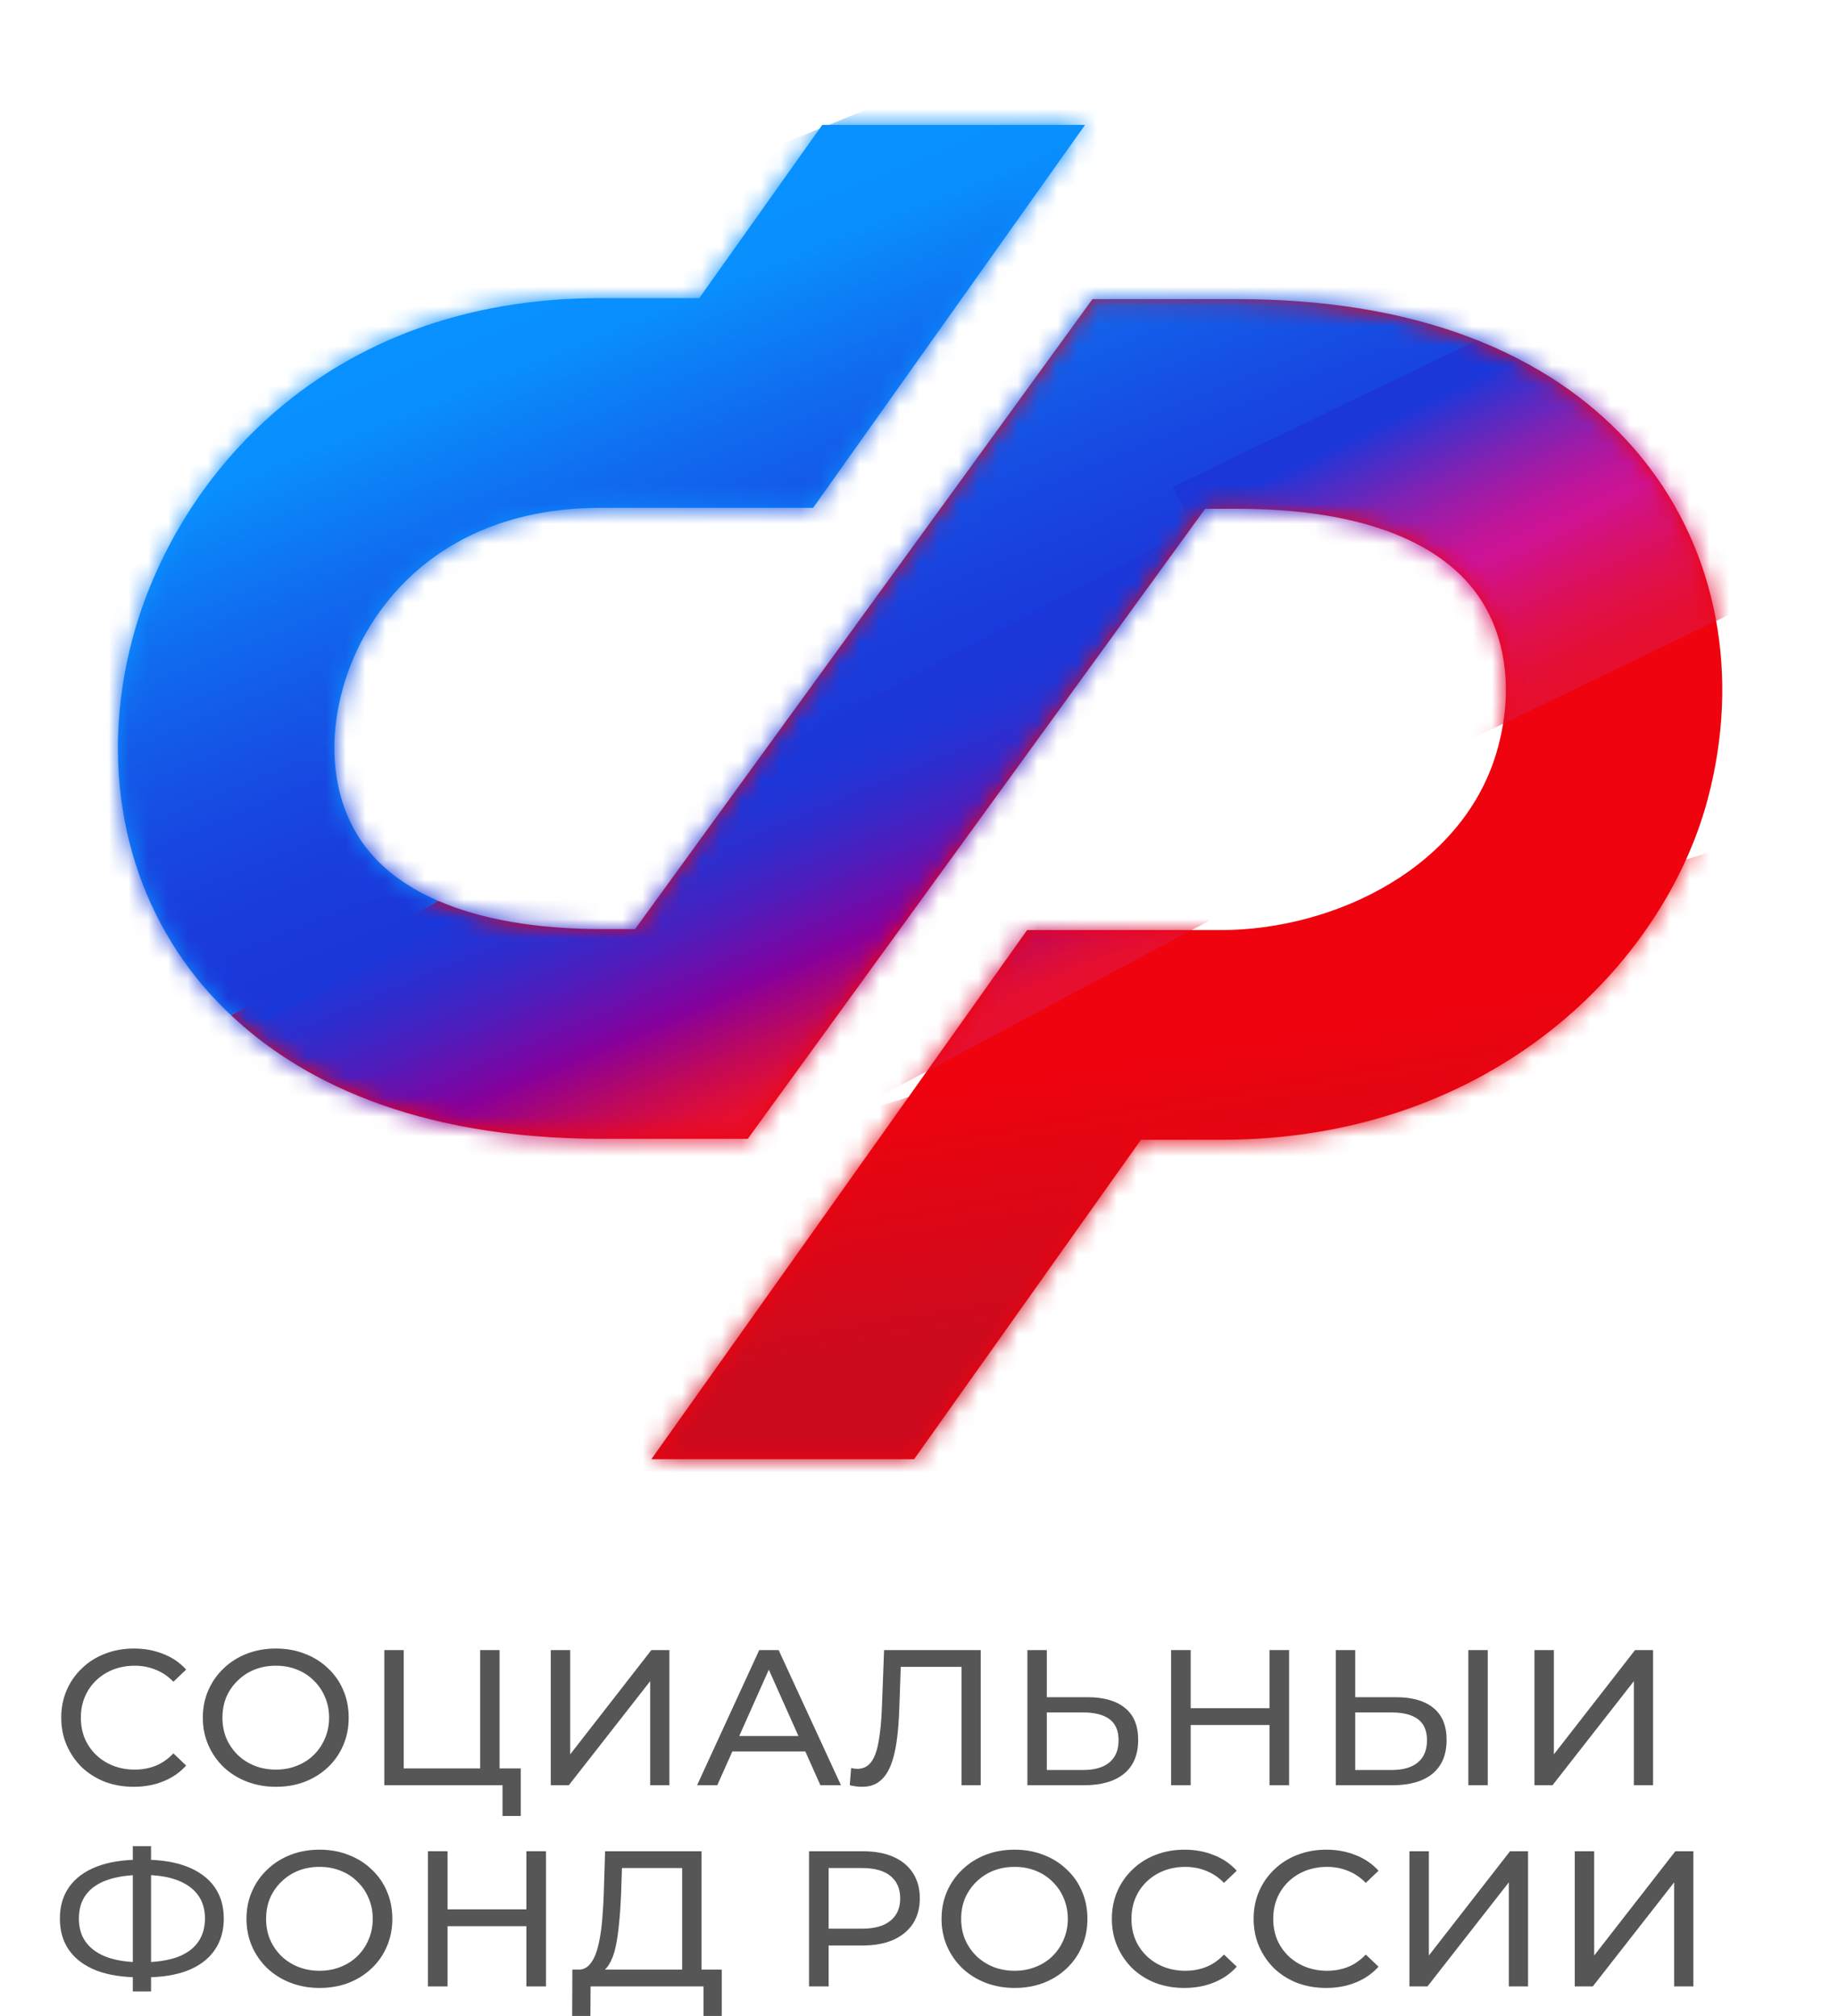 <svg width="93" height="102" viewBox="0 0 93 102" fill="none" xmlns="http://www.w3.org/2000/svg"><path d="M83.166 23.275C80.199 19.562 74.222 15.136 62.614 15.136H55.276L32.134 47.009H30.494C27.141 47.009 24.339 46.519 22.172 45.579L11.688 51.363C15.056 54.541 20.812 57.621 30.498 57.621H37.835L60.977 25.743H62.618C68.292 25.743 72.405 27.135 74.513 29.771C76.149 31.814 76.62 34.737 75.802 37.79C74.18 43.873 67.525 47.058 61.783 47.058H51.97L32.958 73.83H46.253L57.728 57.67H61.781C75.549 57.67 84.198 48.74 86.406 40.441C88.071 34.191 86.891 27.932 83.166 23.275Z" fill="#EE030E"/><path d="M18.6 42.984C16.966 40.938 16.495 38.016 17.309 34.964C18.504 30.483 22.565 25.695 30.379 25.695H41.141L54.902 6.319H41.605L35.381 15.085H30.377C16.293 15.085 8.824 24.365 6.706 32.311C5.038 38.564 6.218 44.823 9.942 49.481C10.477 50.146 11.06 50.775 11.686 51.362L22.17 45.578C20.666 44.927 19.462 44.062 18.6 42.984Z" fill="#0990FE"/><mask id="mask0_2116_46331" style="mask-type:luminance" maskUnits="userSpaceOnUse" x="5" y="6" width="83" height="68"><path d="M83.164 23.275C80.197 19.562 74.221 15.136 62.613 15.136H55.275L32.134 47.009H30.494C24.821 47.009 20.706 45.613 18.6 42.984C16.965 40.938 16.494 38.016 17.308 34.965C18.504 30.483 22.564 25.696 30.378 25.696H41.139L54.9 6.32H41.604L35.38 15.086H30.378C16.294 15.086 8.825 24.366 6.707 32.312C5.04 38.563 6.219 44.822 9.943 49.48C12.912 53.194 18.887 57.62 30.493 57.62H37.83L60.971 25.742H62.611C68.287 25.742 72.398 27.134 74.508 29.77C76.143 31.813 76.614 34.736 75.797 37.788C74.175 43.872 67.518 47.057 61.778 47.057H51.967L32.956 73.827H46.251L57.726 57.669H61.779C75.547 57.669 84.196 48.739 86.405 40.44C88.07 34.19 86.889 27.932 83.164 23.275V23.275Z" fill="white"/></mask><g mask="url(#mask0_2116_46331)"><path d="M83.892 16.298L6.939 55.534L-4.859 25.357L67.648 -4.142L83.892 16.298Z" fill="url(#paint0_linear_2116_46331)"/><path d="M59.345 24.632L85.671 11.942L93.92 28.003L67.596 40.695L59.345 24.632Z" fill="url(#paint1_linear_2116_46331)"/><path d="M27.304 61.209L91.868 41.484L98.475 61.775L33.911 81.501L27.304 61.209Z" fill="url(#paint2_linear_2116_46331)"/><path d="M10.678 53.12L61.149 26.258L69.873 41.953L23.452 66.701L10.678 53.12Z" fill="url(#paint3_linear_2116_46331)"/></g><path d="M6.77 90.405C6.241 90.405 5.751 90.321 5.302 90.151C4.858 89.975 4.472 89.731 4.141 89.419C3.817 89.099 3.562 88.728 3.377 88.305C3.192 87.881 3.099 87.416 3.099 86.908C3.099 86.4 3.192 85.934 3.377 85.51C3.562 85.087 3.82 84.719 4.151 84.406C4.482 84.087 4.868 83.843 5.312 83.674C5.761 83.498 6.251 83.41 6.78 83.41C7.315 83.41 7.808 83.501 8.258 83.683C8.714 83.859 9.101 84.123 9.418 84.475L8.774 85.09C8.509 84.817 8.211 84.615 7.881 84.484C7.55 84.348 7.196 84.279 6.819 84.279C6.429 84.279 6.065 84.344 5.728 84.475C5.397 84.605 5.11 84.787 4.865 85.022C4.62 85.256 4.429 85.536 4.29 85.862C4.157 86.181 4.091 86.53 4.091 86.908C4.091 87.285 4.157 87.637 4.29 87.963C4.429 88.282 4.62 88.559 4.865 88.793C5.11 89.028 5.397 89.21 5.728 89.34C6.065 89.471 6.429 89.536 6.819 89.536C7.196 89.536 7.55 89.471 7.881 89.34C8.211 89.204 8.509 88.995 8.774 88.715L9.418 89.331C9.101 89.682 8.714 89.95 8.258 90.132C7.808 90.314 7.312 90.405 6.77 90.405Z" fill="#565656"/><path d="M13.963 90.405C13.434 90.405 12.941 90.317 12.485 90.142C12.035 89.966 11.645 89.722 11.314 89.409C10.984 89.09 10.726 88.718 10.541 88.295C10.355 87.872 10.263 87.409 10.263 86.908C10.263 86.406 10.355 85.944 10.541 85.52C10.726 85.097 10.984 84.729 11.314 84.416C11.645 84.097 12.035 83.849 12.485 83.674C12.935 83.498 13.427 83.41 13.963 83.41C14.492 83.41 14.978 83.498 15.421 83.674C15.871 83.843 16.261 84.087 16.592 84.406C16.929 84.719 17.187 85.087 17.366 85.51C17.551 85.934 17.643 86.4 17.643 86.908C17.643 87.416 17.551 87.881 17.366 88.305C17.187 88.728 16.929 89.099 16.592 89.419C16.261 89.731 15.871 89.975 15.421 90.151C14.978 90.321 14.492 90.405 13.963 90.405ZM13.963 89.536C14.347 89.536 14.7 89.471 15.024 89.34C15.355 89.21 15.639 89.028 15.877 88.793C16.122 88.552 16.311 88.272 16.443 87.953C16.582 87.634 16.651 87.285 16.651 86.908C16.651 86.53 16.582 86.181 16.443 85.862C16.311 85.543 16.122 85.266 15.877 85.032C15.639 84.791 15.355 84.605 15.024 84.475C14.7 84.344 14.347 84.279 13.963 84.279C13.573 84.279 13.212 84.344 12.882 84.475C12.558 84.605 12.273 84.791 12.029 85.032C11.784 85.266 11.592 85.543 11.453 85.862C11.321 86.181 11.255 86.53 11.255 86.908C11.255 87.285 11.321 87.634 11.453 87.953C11.592 88.272 11.784 88.552 12.029 88.793C12.273 89.028 12.558 89.21 12.882 89.34C13.212 89.471 13.573 89.536 13.963 89.536Z" fill="#565656"/><path d="M19.445 90.327V83.488H20.427V89.477H24.296V83.488H25.278V90.327H19.445ZM25.427 91.881V90.073L25.665 90.327H24.296V89.477H26.35V91.881H25.427Z" fill="#565656"/><path d="M27.868 90.327V83.488H28.851V88.764L32.957 83.488H33.87V90.327H32.898V85.061L28.781 90.327H27.868Z" fill="#565656"/><path d="M35.271 90.327L38.416 83.488H39.398L42.552 90.327H41.511L38.703 84.035H39.1L36.293 90.327H35.271ZM36.61 88.617L36.878 87.836H40.787L41.074 88.617H36.61Z" fill="#565656"/><path d="M43.622 90.405C43.523 90.405 43.423 90.399 43.324 90.386C43.225 90.373 43.116 90.353 42.997 90.327L43.066 89.458C43.172 89.484 43.278 89.497 43.384 89.497C43.675 89.497 43.906 89.383 44.078 89.155C44.25 88.927 44.376 88.582 44.455 88.119C44.541 87.657 44.597 87.074 44.624 86.37L44.733 83.488H49.623V90.327H48.651V84.084L48.889 84.338H45.368L45.586 84.074L45.507 86.341C45.487 87.018 45.441 87.611 45.368 88.119C45.295 88.627 45.186 89.051 45.041 89.389C44.895 89.728 44.706 89.982 44.475 90.151C44.25 90.321 43.966 90.405 43.622 90.405Z" fill="#565656"/><path d="M55.03 85.872C55.85 85.872 56.482 86.054 56.925 86.419C57.368 86.777 57.59 87.315 57.59 88.031C57.59 88.787 57.348 89.36 56.865 89.751C56.389 90.135 55.718 90.327 54.852 90.327H51.985V83.488H52.967V85.872H55.03ZM54.812 89.555C55.387 89.555 55.827 89.428 56.131 89.174C56.442 88.92 56.598 88.546 56.598 88.051C56.598 87.569 56.446 87.214 56.141 86.986C55.837 86.758 55.394 86.644 54.812 86.644H52.967V89.555H54.812Z" fill="#565656"/><path d="M64.235 83.488H65.227V90.327H64.235V83.488ZM60.247 90.327H59.255V83.488H60.247V90.327ZM64.324 87.279H60.148V86.429H64.324V87.279Z" fill="#565656"/><path d="M70.636 85.872C71.457 85.872 72.088 86.054 72.531 86.419C72.974 86.777 73.196 87.315 73.196 88.031C73.196 88.787 72.954 89.36 72.472 89.751C71.996 90.135 71.324 90.327 70.458 90.327H67.591V83.488H68.573V85.872H70.636ZM70.418 89.555C70.994 89.555 71.433 89.428 71.738 89.174C72.048 88.92 72.204 88.546 72.204 88.051C72.204 87.569 72.052 87.214 71.748 86.986C71.443 86.758 71 86.644 70.418 86.644H68.573V89.555H70.418ZM74.297 90.327V83.488H75.279V90.327H74.297Z" fill="#565656"/><path d="M77.642 90.327V83.488H78.624V88.764L82.731 83.488H83.643V90.327H82.671V85.061L78.554 90.327H77.642Z" fill="#565656"/><path d="M7.057 100.046C6.211 100.046 5.487 99.932 4.885 99.704C4.283 99.469 3.824 99.131 3.506 98.688C3.189 98.245 3.03 97.707 3.03 97.076C3.03 96.444 3.189 95.906 3.506 95.463C3.824 95.02 4.283 94.682 4.885 94.447C5.487 94.213 6.211 94.096 7.057 94.096C7.071 94.096 7.094 94.096 7.127 94.096C7.167 94.096 7.203 94.096 7.236 94.096C7.276 94.096 7.299 94.096 7.305 94.096C8.152 94.096 8.873 94.213 9.468 94.447C10.07 94.682 10.529 95.02 10.847 95.463C11.164 95.906 11.323 96.444 11.323 97.076C11.323 97.701 11.164 98.238 10.847 98.688C10.536 99.131 10.083 99.469 9.488 99.704C8.899 99.932 8.185 100.046 7.345 100.046C7.332 100.046 7.302 100.046 7.256 100.046C7.216 100.046 7.176 100.046 7.137 100.046C7.097 100.046 7.071 100.046 7.057 100.046ZM7.167 99.284C7.18 99.284 7.196 99.284 7.216 99.284C7.236 99.284 7.246 99.284 7.246 99.284C7.92 99.277 8.489 99.192 8.952 99.03C9.415 98.86 9.766 98.613 10.004 98.287C10.248 97.955 10.371 97.548 10.371 97.066C10.371 96.59 10.248 96.19 10.004 95.864C9.759 95.538 9.405 95.291 8.942 95.121C8.486 94.952 7.927 94.867 7.266 94.867C7.259 94.867 7.243 94.867 7.216 94.867C7.196 94.867 7.18 94.867 7.167 94.867C6.485 94.867 5.907 94.952 5.431 95.121C4.961 95.284 4.604 95.528 4.359 95.854C4.114 96.18 3.992 96.587 3.992 97.076C3.992 97.564 4.118 97.971 4.369 98.297C4.62 98.623 4.981 98.87 5.45 99.039C5.927 99.202 6.499 99.284 7.167 99.284ZM6.72 100.759V93.412H7.643V100.759H6.72Z" fill="#565656"/><path d="M16.172 100.583C15.643 100.583 15.15 100.495 14.694 100.319C14.244 100.143 13.854 99.899 13.523 99.587C13.192 99.267 12.934 98.896 12.749 98.473C12.564 98.049 12.472 97.587 12.472 97.085C12.472 96.584 12.564 96.121 12.749 95.698C12.934 95.275 13.192 94.906 13.523 94.594C13.854 94.275 14.244 94.027 14.694 93.851C15.143 93.675 15.636 93.587 16.172 93.587C16.701 93.587 17.187 93.675 17.63 93.851C18.08 94.021 18.47 94.265 18.8 94.584C19.138 94.897 19.396 95.265 19.574 95.688C19.759 96.112 19.852 96.577 19.852 97.085C19.852 97.593 19.759 98.059 19.574 98.483C19.396 98.906 19.138 99.277 18.8 99.596C18.47 99.909 18.08 100.153 17.63 100.329C17.187 100.498 16.701 100.583 16.172 100.583ZM16.172 99.714C16.555 99.714 16.909 99.648 17.233 99.518C17.564 99.388 17.848 99.206 18.086 98.971C18.331 98.73 18.52 98.45 18.652 98.131C18.791 97.812 18.86 97.463 18.86 97.085C18.86 96.707 18.791 96.359 18.652 96.04C18.52 95.721 18.331 95.444 18.086 95.209C17.848 94.968 17.564 94.783 17.233 94.652C16.909 94.522 16.555 94.457 16.172 94.457C15.782 94.457 15.421 94.522 15.091 94.652C14.766 94.783 14.482 94.968 14.237 95.209C13.993 95.444 13.801 95.721 13.662 96.04C13.53 96.359 13.464 96.707 13.464 97.085C13.464 97.463 13.53 97.812 13.662 98.131C13.801 98.45 13.993 98.73 14.237 98.971C14.482 99.206 14.766 99.388 15.091 99.518C15.421 99.648 15.782 99.714 16.172 99.714Z" fill="#565656"/><path d="M26.634 93.666H27.626V100.505H26.634V93.666ZM22.646 100.505H21.654V93.666H22.646V100.505ZM26.723 97.457H22.547V96.606H26.723V97.457Z" fill="#565656"/><path d="M34.516 100.046V94.516H31.47L31.421 95.952C31.401 96.434 31.368 96.896 31.321 97.339C31.282 97.782 31.222 98.183 31.143 98.541C31.063 98.893 30.951 99.183 30.805 99.411C30.667 99.639 30.488 99.779 30.27 99.831L29.198 99.655C29.456 99.674 29.668 99.59 29.833 99.401C30.005 99.206 30.138 98.935 30.23 98.59C30.329 98.238 30.402 97.831 30.448 97.369C30.495 96.9 30.528 96.398 30.548 95.864L30.617 93.666H35.498V100.046H34.516ZM28.951 102L28.96 99.655H36.519V102H35.597V100.505H29.883L29.873 102H28.951Z" fill="#565656"/><path d="M40.937 100.505V93.666H43.645C44.253 93.666 44.772 93.76 45.202 93.949C45.632 94.138 45.963 94.411 46.194 94.77C46.425 95.128 46.541 95.555 46.541 96.05C46.541 96.545 46.425 96.971 46.194 97.33C45.963 97.681 45.632 97.955 45.202 98.15C44.772 98.339 44.253 98.434 43.645 98.434H41.482L41.928 97.974V100.505H40.937ZM41.928 98.072L41.482 97.584H43.615C44.25 97.584 44.729 97.45 45.053 97.183C45.384 96.916 45.549 96.538 45.549 96.05C45.549 95.561 45.384 95.183 45.053 94.916C44.729 94.649 44.25 94.516 43.615 94.516H41.482L41.928 94.027V98.072Z" fill="#565656"/><path d="M51.341 100.583C50.812 100.583 50.319 100.495 49.863 100.319C49.413 100.143 49.023 99.899 48.693 99.587C48.362 99.267 48.104 98.896 47.919 98.473C47.734 98.049 47.641 97.587 47.641 97.085C47.641 96.584 47.734 96.121 47.919 95.698C48.104 95.275 48.362 94.906 48.693 94.594C49.023 94.275 49.413 94.027 49.863 93.851C50.313 93.675 50.806 93.587 51.341 93.587C51.87 93.587 52.356 93.675 52.8 93.851C53.249 94.021 53.639 94.265 53.97 94.584C54.307 94.897 54.565 95.265 54.744 95.688C54.929 96.112 55.022 96.577 55.022 97.085C55.022 97.593 54.929 98.059 54.744 98.483C54.565 98.906 54.307 99.277 53.97 99.596C53.639 99.909 53.249 100.153 52.8 100.329C52.356 100.498 51.87 100.583 51.341 100.583ZM51.341 99.714C51.725 99.714 52.079 99.648 52.403 99.518C52.733 99.388 53.018 99.206 53.256 98.971C53.501 98.73 53.689 98.45 53.821 98.131C53.96 97.812 54.03 97.463 54.03 97.085C54.03 96.707 53.96 96.359 53.821 96.04C53.689 95.721 53.501 95.444 53.256 95.209C53.018 94.968 52.733 94.783 52.403 94.652C52.079 94.522 51.725 94.457 51.341 94.457C50.951 94.457 50.591 94.522 50.26 94.652C49.936 94.783 49.651 94.968 49.407 95.209C49.162 95.444 48.97 95.721 48.831 96.04C48.699 96.359 48.633 96.707 48.633 97.085C48.633 97.463 48.699 97.812 48.831 98.131C48.97 98.45 49.162 98.73 49.407 98.971C49.651 99.206 49.936 99.388 50.26 99.518C50.591 99.648 50.951 99.714 51.341 99.714Z" fill="#565656"/><path d="M59.928 100.583C59.4 100.583 58.91 100.498 58.46 100.329C58.017 100.153 57.63 99.909 57.3 99.596C56.976 99.277 56.721 98.906 56.536 98.483C56.351 98.059 56.258 97.593 56.258 97.085C56.258 96.577 56.351 96.112 56.536 95.688C56.721 95.265 56.979 94.897 57.31 94.584C57.64 94.265 58.027 94.021 58.47 93.851C58.92 93.675 59.409 93.587 59.938 93.587C60.474 93.587 60.967 93.679 61.416 93.861C61.873 94.037 62.26 94.301 62.577 94.652L61.932 95.268C61.668 94.994 61.37 94.793 61.04 94.662C60.709 94.525 60.355 94.457 59.978 94.457C59.588 94.457 59.224 94.522 58.887 94.652C58.556 94.783 58.269 94.965 58.024 95.2C57.779 95.434 57.587 95.714 57.449 96.04C57.316 96.359 57.25 96.707 57.25 97.085C57.25 97.463 57.316 97.815 57.449 98.141C57.587 98.46 57.779 98.737 58.024 98.971C58.269 99.206 58.556 99.388 58.887 99.518C59.224 99.648 59.588 99.714 59.978 99.714C60.355 99.714 60.709 99.648 61.04 99.518C61.37 99.381 61.668 99.173 61.932 98.893L62.577 99.508C62.26 99.86 61.873 100.127 61.416 100.31C60.967 100.492 60.471 100.583 59.928 100.583Z" fill="#565656"/><path d="M67.102 100.583C66.573 100.583 66.084 100.498 65.634 100.329C65.191 100.153 64.804 99.909 64.473 99.596C64.149 99.277 63.895 98.906 63.709 98.483C63.524 98.059 63.431 97.593 63.431 97.085C63.431 96.577 63.524 96.112 63.709 95.688C63.895 95.265 64.152 94.897 64.483 94.584C64.814 94.265 65.201 94.021 65.644 93.851C66.093 93.675 66.583 93.587 67.112 93.587C67.647 93.587 68.14 93.679 68.59 93.861C69.046 94.037 69.433 94.301 69.751 94.652L69.106 95.268C68.841 94.994 68.544 94.793 68.213 94.662C67.882 94.525 67.528 94.457 67.151 94.457C66.761 94.457 66.398 94.522 66.06 94.652C65.73 94.783 65.442 94.965 65.197 95.2C64.953 95.434 64.761 95.714 64.622 96.04C64.49 96.359 64.424 96.707 64.424 97.085C64.424 97.463 64.49 97.815 64.622 98.141C64.761 98.46 64.953 98.737 65.197 98.971C65.442 99.206 65.73 99.388 66.06 99.518C66.398 99.648 66.761 99.714 67.151 99.714C67.528 99.714 67.882 99.648 68.213 99.518C68.544 99.381 68.841 99.173 69.106 98.893L69.751 99.508C69.433 99.86 69.046 100.127 68.59 100.31C68.14 100.492 67.644 100.583 67.102 100.583Z" fill="#565656"/><path d="M71.316 100.505V93.666H72.298V98.942L76.405 93.666H77.317V100.505H76.345V95.239L72.228 100.505H71.316Z" fill="#565656"/><path d="M79.681 100.505V93.666H80.663V98.942L84.77 93.666H85.682V100.505H84.71V95.239L80.593 100.505H79.681Z" fill="#565656"/><defs><linearGradient id="paint0_linear_2116_46331" x1="34.185" y1="10.008" x2="45.081" y2="36.788" gradientUnits="userSpaceOnUse"><stop offset="0.036" stop-color="#0991FF"/><stop offset="0.158" stop-color="#0990FE"/><stop offset="0.398" stop-color="#106CEF"/><stop offset="0.639" stop-color="#164FE4"/><stop offset="0.848" stop-color="#1A3DDD"/><stop offset="1" stop-color="#1B37DA"/></linearGradient><linearGradient id="paint1_linear_2116_46331" x1="80.63" y1="34.099" x2="73.636" y2="19.585" gradientUnits="userSpaceOnUse"><stop offset="0.01" stop-color="#E60F2F"/><stop offset="0.087" stop-color="#E40F37"/><stop offset="0.21" stop-color="#DF104E"/><stop offset="0.362" stop-color="#D61174"/><stop offset="0.474" stop-color="#CE1294"/><stop offset="0.533" stop-color="#C41498"/><stop offset="0.63" stop-color="#AA19A2"/><stop offset="0.756" stop-color="#8022B3"/><stop offset="0.902" stop-color="#462EC9"/><stop offset="1" stop-color="#1B37DA"/></linearGradient><linearGradient id="paint2_linear_2116_46331" x1="63.521" y1="66.824" x2="61.201" y2="52.878" gradientUnits="userSpaceOnUse"><stop offset="0.117" stop-color="#CC0A1E"/><stop offset="1" stop-color="#EE030E"/></linearGradient><linearGradient id="paint3_linear_2116_46331" x1="44.691" y1="57.332" x2="36.848" y2="38.793" gradientUnits="userSpaceOnUse"><stop offset="0.179" stop-color="#E60F2F"/><stop offset="0.228" stop-color="#DC0D3A"/><stop offset="0.316" stop-color="#C20958"/><stop offset="0.43" stop-color="#980388"/><stop offset="0.474" stop-color="#86009C"/><stop offset="0.514" stop-color="#7907A4"/><stop offset="0.649" stop-color="#501CBB"/><stop offset="0.771" stop-color="#332BCC"/><stop offset="0.877" stop-color="#2134D6"/><stop offset="0.954" stop-color="#1B37DA"/></linearGradient></defs></svg>